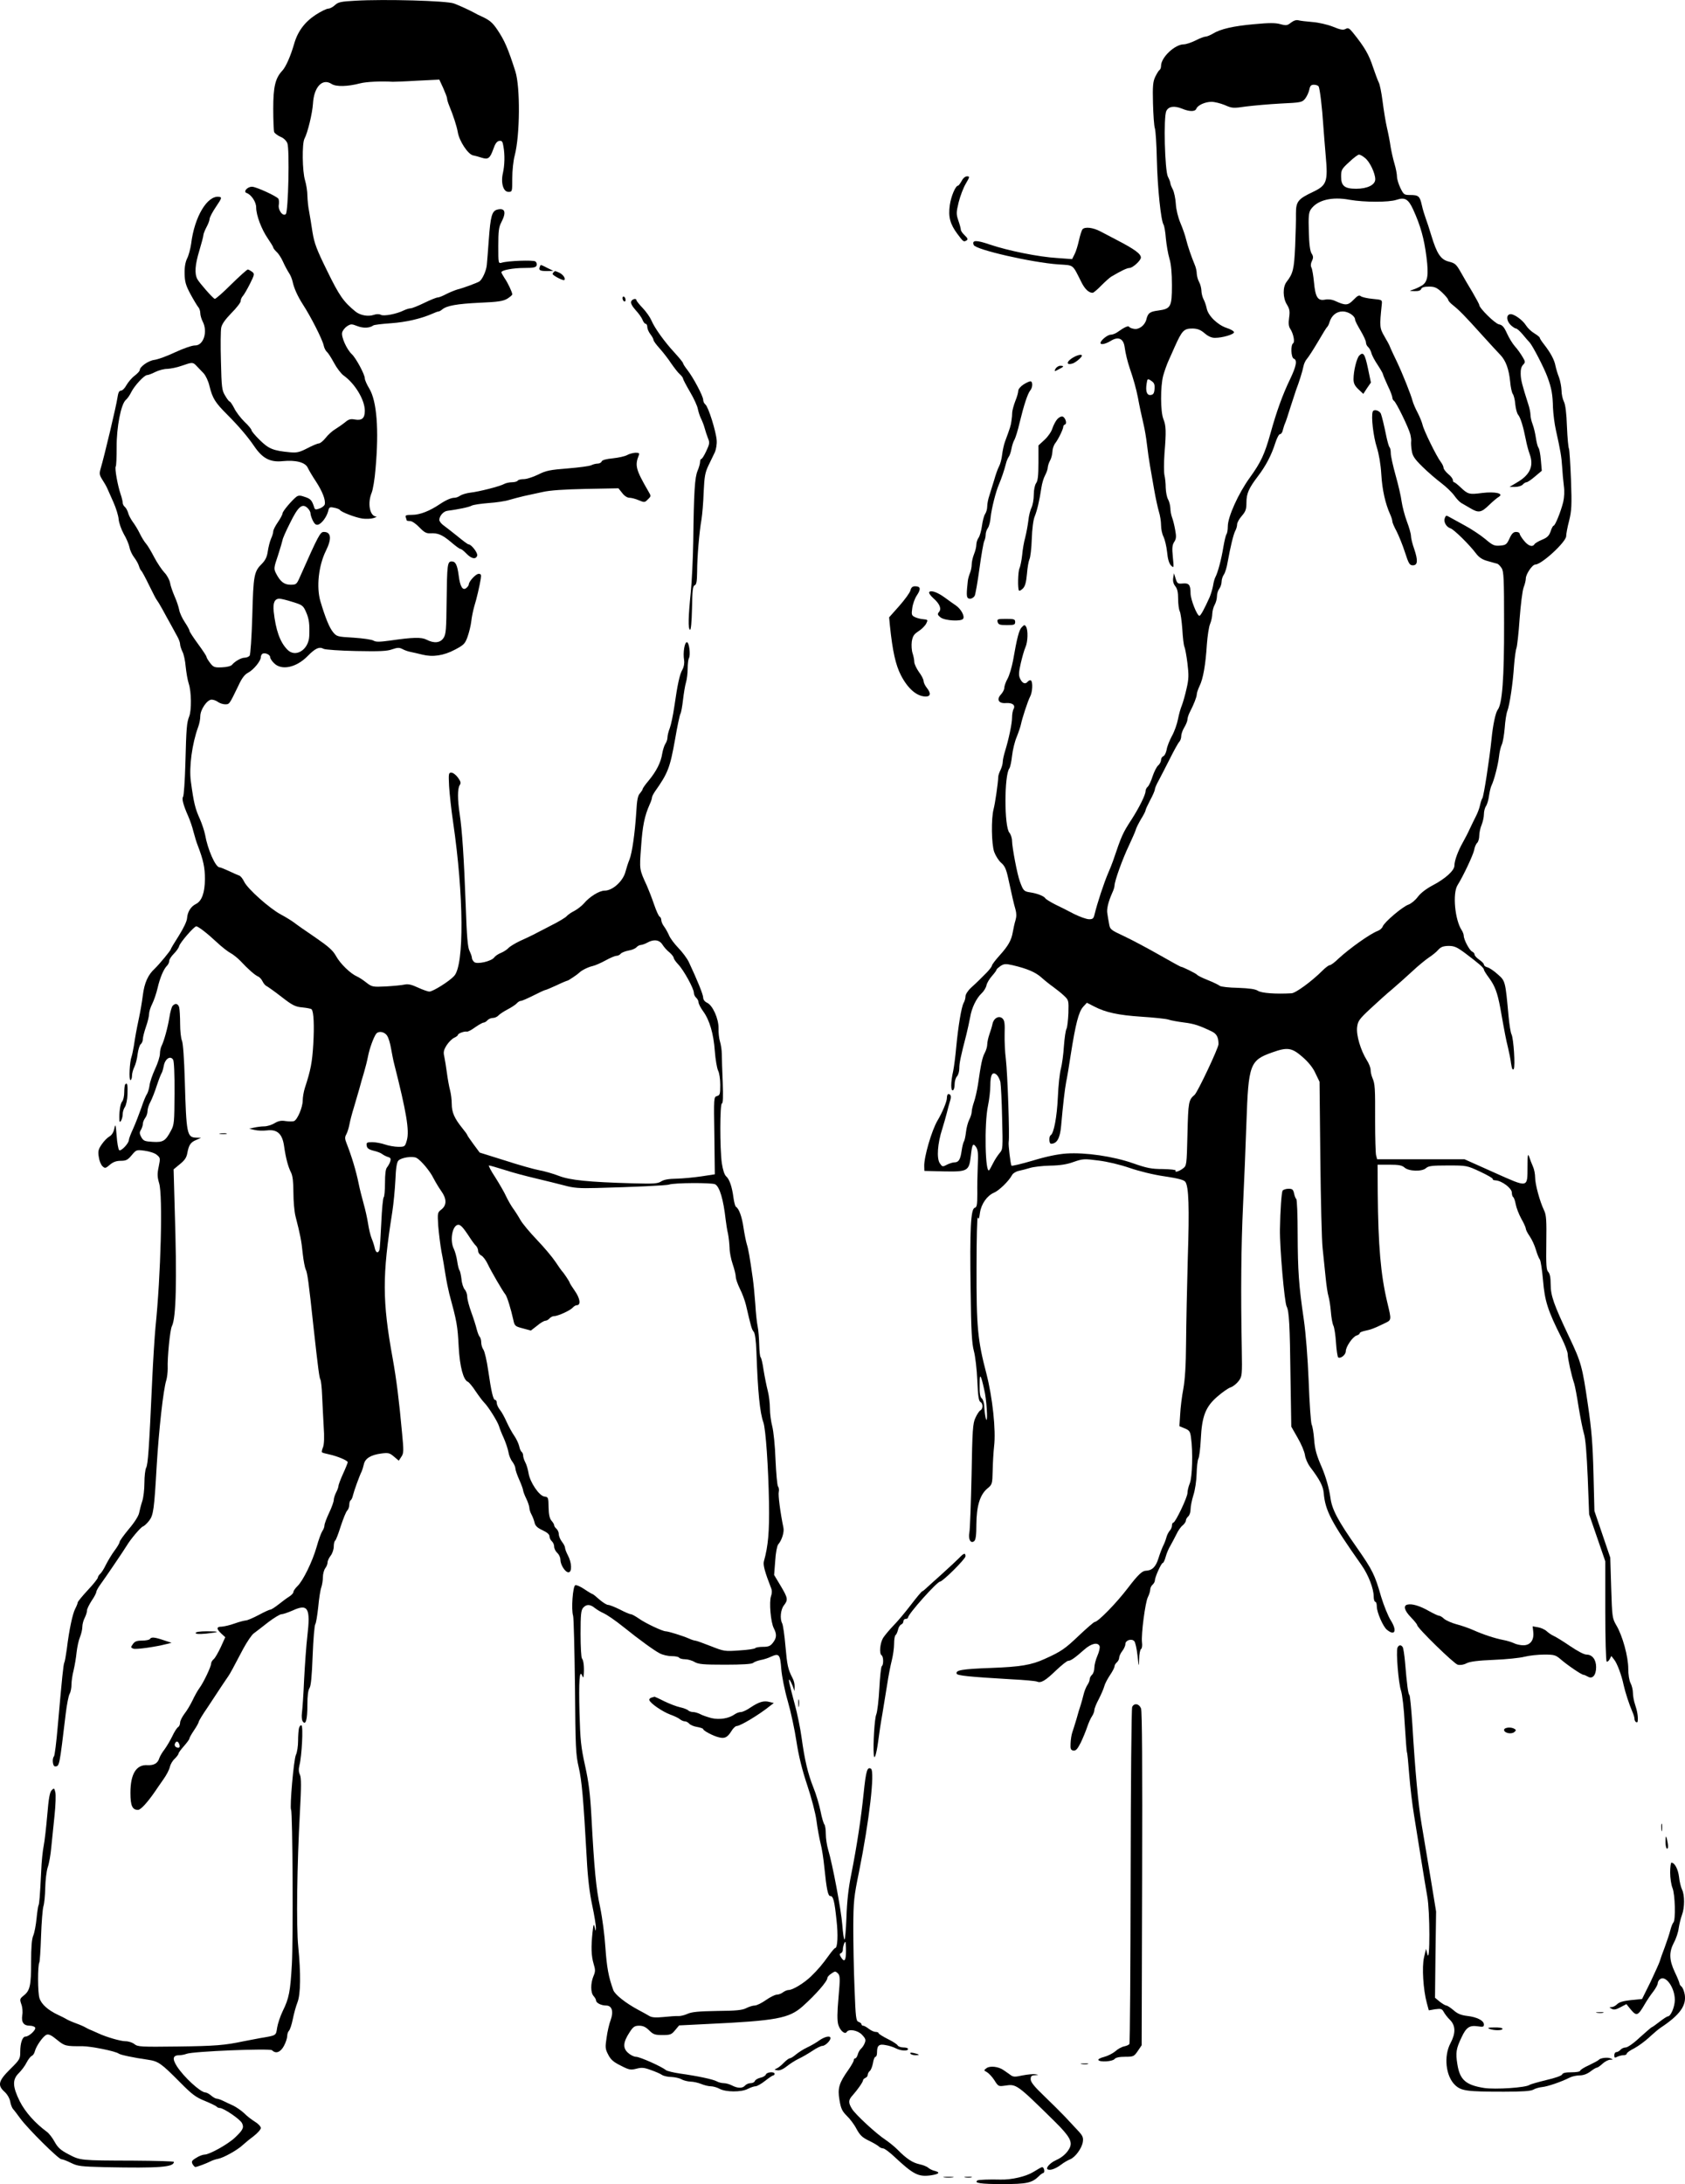 <?xml version="1.0" standalone="no"?>
<!DOCTYPE svg PUBLIC "-//W3C//DTD SVG 20010904//EN"
 "http://www.w3.org/TR/2001/REC-SVG-20010904/DTD/svg10.dtd">
<svg version="1.0" xmlns="http://www.w3.org/2000/svg"
 width="1085.604pt" height="1406.566pt" viewBox="0 0 1085.604 1406.566"
 preserveAspectRatio="xMidYMid meet">
<g transform="translate(-25.957,1428.566) scale(0.1,-0.1)"
fill="#000000" stroke="none">
<path d="M2548 14281 c-92 -5 -110 -9 -130 -28 -14 -13 -33 -23 -44 -23 -10 0
-47 -18 -81 -40 -71 -47 -116 -107 -139 -189 -22 -76 -53 -147 -76 -171 -45
-48 -58 -104 -58 -245 0 -73 3 -141 6 -150 4 -8 22 -22 40 -30 21 -8 38 -25
45 -42 15 -39 6 -440 -10 -456 -19 -18 -52 27 -45 61 2 15 1 32 -3 38 -13 17
-139 75 -168 77 -30 2 -61 -32 -37 -40 31 -11 62 -58 62 -93 0 -51 35 -142 75
-200 19 -28 35 -54 35 -58 0 -5 10 -17 21 -28 12 -10 31 -39 42 -64 11 -25 28
-56 37 -70 10 -14 21 -40 25 -59 9 -42 32 -93 66 -146 52 -80 126 -226 134
-264 3 -16 13 -35 21 -42 8 -6 28 -38 46 -71 17 -32 45 -69 62 -81 73 -52 136
-157 136 -227 0 -48 -19 -64 -64 -56 -27 5 -40 2 -62 -17 -16 -13 -45 -33 -64
-45 -19 -11 -48 -37 -63 -57 -15 -19 -35 -35 -43 -35 -8 0 -42 -14 -74 -31
-51 -26 -67 -30 -112 -26 -108 10 -137 22 -194 78 -30 29 -54 58 -54 64 0 6
-20 31 -46 55 -25 25 -55 64 -66 88 -12 23 -25 42 -29 42 -4 0 -17 17 -29 38
-21 34 -23 53 -27 221 -3 102 -2 200 2 217 4 22 26 53 65 93 33 33 60 68 60
77 0 10 6 25 14 33 8 9 29 45 46 79 30 61 31 64 13 78 -10 7 -22 14 -27 14 -5
0 -53 -43 -107 -96 -53 -53 -101 -95 -106 -93 -14 6 -99 103 -112 127 -19 36
-15 92 13 184 14 47 26 92 26 100 0 7 9 30 20 51 11 20 20 44 20 53 0 9 18 44
41 78 38 56 39 61 21 64 -76 12 -160 -128 -181 -303 -5 -33 -16 -75 -26 -94
-11 -23 -17 -55 -16 -97 1 -52 7 -75 37 -131 20 -37 43 -75 50 -84 8 -8 14
-26 14 -40 0 -13 7 -37 15 -53 35 -66 6 -156 -49 -155 -17 1 -74 -19 -126 -43
-52 -25 -113 -47 -136 -50 -39 -5 -94 -44 -94 -66 0 -6 -15 -22 -33 -36 -19
-14 -42 -42 -53 -61 -10 -19 -26 -35 -35 -35 -12 0 -18 -13 -23 -47 -6 -46
-85 -379 -108 -455 -9 -32 -8 -41 10 -70 12 -18 27 -44 33 -58 6 -14 24 -54
40 -90 16 -36 31 -84 33 -108 2 -23 17 -66 33 -95 17 -28 33 -67 37 -86 3 -19
17 -48 30 -65 13 -17 27 -42 31 -56 4 -14 11 -27 15 -30 4 -3 27 -45 51 -95
24 -49 46 -92 50 -95 3 -3 19 -29 35 -58 16 -30 41 -75 55 -100 14 -26 33 -60
42 -77 9 -16 17 -38 17 -48 0 -10 7 -31 15 -48 9 -16 18 -60 21 -97 4 -37 12
-86 20 -110 17 -51 18 -170 3 -209 -16 -40 -19 -72 -25 -303 -3 -113 -10 -210
-15 -216 -9 -11 1 -52 33 -124 11 -25 27 -70 34 -100 8 -30 20 -71 28 -90 36
-94 46 -142 46 -216 -1 -88 -20 -141 -58 -160 -33 -16 -54 -51 -57 -90 -1 -21
-22 -64 -53 -114 -29 -45 -52 -84 -52 -87 0 -8 -73 -96 -103 -125 -44 -40 -67
-92 -77 -171 -5 -40 -16 -106 -25 -147 -19 -91 -22 -109 -33 -180 -5 -30 -12
-62 -15 -70 -12 -31 -18 -150 -7 -150 5 0 10 12 10 28 0 15 7 40 15 56 8 16
18 53 21 82 4 30 13 59 20 65 8 6 14 21 14 33 0 12 9 47 20 79 11 31 20 68 20
82 0 14 9 44 20 65 11 22 27 68 35 103 15 65 39 123 62 145 7 7 13 21 13 30 0
9 14 30 29 45 16 16 32 38 35 50 5 22 96 127 110 127 13 0 70 -44 131 -101 33
-31 74 -63 90 -71 17 -9 44 -31 62 -49 51 -55 97 -95 116 -102 9 -4 22 -18 28
-31 7 -14 18 -27 25 -30 7 -3 51 -34 96 -69 72 -56 90 -65 136 -69 29 -3 55
-8 59 -12 14 -14 18 -106 11 -225 -7 -116 -16 -165 -54 -281 -8 -25 -14 -61
-14 -81 0 -44 -34 -124 -56 -133 -8 -3 -33 -3 -54 0 -29 5 -47 1 -72 -14 -18
-11 -48 -20 -66 -20 -18 0 -48 -4 -65 -8 l-32 -7 35 -8 c19 -5 55 -6 80 -3 66
8 99 -22 110 -102 11 -77 26 -133 45 -170 10 -20 15 -59 15 -128 0 -55 6 -125
14 -155 30 -116 38 -158 46 -238 5 -46 14 -91 19 -102 11 -20 19 -77 51 -376
30 -271 37 -322 44 -334 4 -6 9 -53 11 -104 2 -50 7 -139 10 -197 5 -69 3
-115 -4 -134 -7 -16 -10 -31 -7 -33 2 -3 24 -9 48 -14 51 -11 118 -39 118 -50
0 -4 -13 -37 -30 -74 -17 -37 -30 -73 -30 -80 0 -7 -7 -26 -15 -41 -8 -16 -15
-38 -15 -48 0 -10 -13 -48 -30 -83 -16 -34 -30 -71 -30 -81 0 -10 -6 -26 -14
-37 -7 -11 -24 -56 -36 -100 -28 -98 -89 -221 -124 -254 -14 -14 -26 -30 -26
-38 0 -7 -12 -20 -28 -30 -15 -9 -45 -32 -68 -50 -23 -18 -46 -33 -52 -33 -6
0 -41 -16 -76 -35 -36 -19 -73 -35 -83 -35 -10 -1 -43 -9 -73 -20 -30 -11 -67
-19 -82 -20 -35 0 -35 -14 -2 -45 l25 -23 -29 -64 c-16 -34 -36 -69 -45 -77
-9 -7 -17 -20 -17 -28 0 -20 -48 -121 -75 -158 -12 -16 -32 -52 -45 -80 -13
-27 -36 -66 -52 -86 -15 -20 -28 -46 -28 -57 0 -12 -6 -25 -13 -29 -7 -4 -24
-30 -37 -58 -13 -27 -36 -66 -50 -85 -15 -19 -30 -45 -34 -57 -10 -33 -34 -47
-76 -45 -72 5 -110 -56 -110 -178 0 -83 12 -110 49 -110 17 0 60 47 107 115
11 16 36 53 56 81 20 28 39 64 42 81 4 17 18 41 32 53 13 13 24 28 24 33 0 5
16 27 35 48 19 22 35 43 35 49 0 5 14 29 30 53 17 25 30 49 30 54 0 5 25 47
57 93 31 47 71 108 89 135 19 28 38 57 44 65 12 17 34 58 97 178 24 44 54 89
68 99 14 10 55 42 92 71 37 28 76 52 86 52 10 0 42 11 72 24 99 46 116 16 95
-163 -7 -58 -16 -185 -21 -281 -4 -96 -11 -193 -14 -215 -3 -22 -1 -47 5 -55
19 -28 30 10 30 105 0 60 5 97 14 110 9 14 15 76 20 210 4 105 12 195 17 201
5 6 13 56 19 111 5 55 14 112 20 127 5 15 10 44 10 65 0 20 7 46 15 57 8 10
15 27 15 37 0 11 9 30 20 44 11 14 20 41 20 59 0 18 4 35 9 38 5 3 21 45 36
93 16 48 34 94 42 101 7 7 13 24 13 37 0 13 4 26 9 29 5 3 12 18 15 33 7 29
42 126 56 153 4 9 10 29 14 46 8 37 44 60 112 69 45 6 54 4 82 -20 l31 -26 17
26 c15 22 15 38 4 152 -19 209 -36 344 -60 478 -68 374 -68 535 -3 945 8 52
17 144 20 205 3 77 9 115 19 126 18 20 91 31 117 18 29 -16 88 -86 110 -132
12 -23 34 -60 49 -81 36 -50 37 -91 2 -119 -26 -20 -26 -22 -21 -106 4 -47 13
-122 21 -166 9 -44 20 -111 26 -150 6 -38 17 -92 24 -120 49 -181 54 -205 61
-345 7 -126 30 -212 59 -223 7 -3 30 -30 50 -61 21 -31 46 -64 56 -74 24 -23
86 -121 95 -152 4 -14 17 -47 30 -75 12 -27 26 -68 30 -89 3 -22 15 -51 26
-64 10 -14 19 -33 19 -42 0 -10 11 -43 25 -74 14 -31 25 -62 25 -69 1 -7 9
-30 20 -52 11 -22 19 -48 20 -58 0 -11 6 -31 14 -45 8 -15 17 -39 20 -53 4
-19 18 -33 51 -48 30 -14 45 -27 45 -40 0 -10 7 -24 15 -31 8 -7 15 -22 15
-35 0 -12 9 -30 20 -40 11 -10 20 -29 20 -43 0 -33 31 -82 52 -82 24 0 22 62
-4 110 -10 19 -18 41 -18 48 0 8 -9 25 -20 39 -11 14 -20 36 -20 48 0 12 -7
28 -15 35 -8 7 -15 17 -15 23 0 6 -8 19 -17 29 -12 14 -18 39 -19 86 -1 64 -2
67 -27 70 -33 4 -92 90 -102 150 -4 24 -13 56 -21 70 -8 15 -14 35 -14 44 0 9
-4 19 -9 23 -5 3 -13 19 -16 36 -4 17 -18 48 -32 68 -14 20 -36 60 -49 89 -13
29 -32 65 -44 79 -11 14 -20 34 -20 44 0 11 -4 19 -10 19 -13 0 -25 52 -45
190 -9 63 -23 123 -31 134 -8 11 -14 32 -14 46 0 14 -4 30 -9 36 -6 5 -14 27
-20 49 -5 22 -21 72 -35 110 -14 39 -26 83 -26 99 0 16 -7 37 -16 47 -9 10
-19 40 -21 66 -3 26 -9 53 -13 58 -5 6 -11 33 -15 60 -4 28 -14 62 -21 77 -26
50 -13 142 22 155 18 6 34 -10 81 -82 14 -22 32 -46 40 -53 7 -7 13 -22 13
-32 0 -11 9 -24 21 -30 11 -6 29 -30 40 -53 21 -45 97 -176 115 -198 11 -14
35 -92 51 -164 8 -38 11 -41 61 -54 l52 -14 40 31 c21 18 45 32 53 32 8 0 20
7 27 15 7 8 20 15 30 15 25 0 105 37 120 55 7 8 18 15 25 15 28 0 23 42 -11
91 -19 27 -34 51 -34 54 0 6 -40 66 -50 75 -3 3 -22 30 -42 60 -20 30 -73 93
-118 140 -45 47 -94 105 -108 130 -14 25 -36 59 -48 75 -12 17 -31 50 -43 75
-11 25 -43 80 -70 123 -28 42 -46 77 -41 77 6 0 51 -13 102 -29 51 -17 143
-41 203 -55 61 -14 142 -35 182 -45 58 -16 97 -19 205 -16 233 6 453 16 468
22 33 12 275 13 297 2 29 -16 53 -96 68 -229 3 -25 9 -65 15 -90 5 -25 9 -66
10 -91 0 -25 9 -72 20 -104 11 -32 20 -69 20 -82 0 -13 12 -47 26 -76 15 -29
33 -77 40 -107 32 -138 37 -156 49 -170 9 -10 15 -54 18 -130 9 -259 22 -391
45 -455 15 -43 32 -287 36 -517 3 -187 -5 -278 -33 -378 -6 -23 7 -70 46 -170
7 -16 7 -35 0 -54 -13 -37 -2 -168 18 -206 20 -39 19 -62 -6 -94 -16 -21 -29
-26 -64 -26 -24 0 -46 -4 -49 -8 -3 -5 -49 -12 -102 -15 -95 -7 -100 -6 -186
28 -48 19 -93 35 -99 35 -6 0 -25 6 -42 14 -39 17 -132 46 -148 46 -21 0 -133
53 -173 82 -22 15 -45 28 -52 28 -6 0 -38 13 -70 30 -32 16 -67 30 -76 30 -10
0 -35 16 -57 35 -21 19 -41 35 -44 35 -3 0 -27 14 -52 31 -25 17 -52 29 -59
26 -16 -6 -27 -157 -14 -197 4 -14 9 -218 12 -455 3 -394 5 -438 24 -520 20
-87 30 -195 52 -590 6 -120 18 -220 35 -299 14 -65 24 -130 24 -145 -1 -25 -2
-25 -8 4 -6 25 -8 20 -14 -34 -10 -95 -8 -151 7 -202 12 -39 12 -50 -1 -80
-19 -46 -19 -106 1 -128 9 -10 16 -23 16 -29 0 -15 33 -32 65 -32 37 0 49 -38
29 -93 -9 -23 -21 -74 -26 -112 -10 -64 -9 -75 10 -111 16 -32 34 -48 81 -71
54 -28 64 -29 100 -20 34 9 50 8 93 -8 29 -10 62 -24 73 -32 11 -7 38 -13 60
-13 22 -1 51 -7 65 -15 14 -8 40 -14 58 -15 18 0 49 -7 69 -15 19 -8 47 -15
62 -15 14 0 40 -7 56 -16 40 -22 140 -23 182 -1 18 9 40 17 50 17 10 0 38 16
62 35 24 19 48 35 52 35 5 0 9 5 9 10 0 16 -50 12 -56 -4 -3 -8 -19 -18 -36
-21 -16 -4 -32 -13 -35 -21 -3 -8 -15 -14 -28 -14 -12 0 -28 -7 -35 -15 -16
-19 -47 -19 -84 0 -15 8 -39 15 -53 15 -13 0 -34 5 -46 12 -24 13 -122 34
-237 50 -41 6 -82 16 -90 22 -29 24 -169 86 -193 86 -13 0 -37 12 -52 26 -34
31 -31 68 11 132 23 36 33 42 62 42 24 0 42 -8 64 -30 26 -26 37 -30 86 -30
50 0 58 3 81 31 l26 31 180 9 c447 21 528 36 616 114 84 75 159 161 159 182 0
7 12 20 26 29 23 16 26 16 42 1 14 -15 15 -30 4 -154 -9 -99 -9 -149 -2 -175
11 -39 43 -67 55 -48 13 21 71 11 98 -18 23 -24 26 -33 18 -53 -5 -14 -16 -30
-24 -37 -8 -7 -18 -24 -21 -37 -4 -14 -11 -25 -16 -25 -6 0 -10 -6 -10 -13 0
-6 -15 -33 -33 -59 -62 -87 -72 -121 -59 -196 9 -55 17 -72 47 -102 20 -19 49
-57 63 -85 22 -40 37 -55 79 -75 29 -14 58 -31 65 -38 7 -7 19 -12 27 -12 9 0
41 -24 72 -53 123 -115 155 -131 233 -121 55 8 67 19 28 29 -15 3 -34 13 -42
20 -8 8 -34 18 -57 23 -45 10 -83 35 -141 94 -20 20 -55 48 -77 63 -59 38
-195 164 -216 199 -25 40 -24 58 4 88 32 36 67 86 67 97 0 5 7 11 15 15 8 3
15 12 15 19 0 8 6 20 14 26 7 6 16 29 20 51 3 22 11 40 16 40 6 0 10 12 10 28
0 45 13 56 56 47 21 -3 51 -13 66 -21 31 -16 78 -19 78 -4 0 6 -13 10 -30 10
-16 0 -33 6 -37 13 -4 8 -34 27 -65 42 -32 16 -58 33 -58 37 0 4 -8 8 -19 8
-10 0 -30 9 -44 20 -14 11 -30 20 -36 20 -6 0 -11 4 -11 9 0 5 -8 12 -19 16
-16 5 -19 24 -26 218 -5 116 -8 293 -8 393 1 166 4 194 37 355 66 327 103 647
77 664 -24 14 -32 -12 -47 -156 -17 -165 -43 -337 -80 -524 -18 -87 -28 -178
-31 -277 -3 -81 -9 -146 -13 -143 -4 2 -10 46 -14 97 -7 93 -63 390 -91 482
-8 27 -15 72 -15 101 0 28 -4 55 -9 61 -5 5 -17 44 -25 86 -9 43 -29 111 -46
152 -36 91 -56 176 -76 321 -8 60 -28 157 -44 215 -37 138 -43 167 -33 157 4
-5 13 -23 20 -40 l11 -32 1 28 c1 16 -5 41 -13 55 -30 58 -35 82 -46 206 -6
72 -16 138 -21 147 -16 30 -10 89 11 116 28 36 26 47 -21 126 l-42 70 7 90 c3
52 12 97 19 106 24 28 40 80 34 108 -20 96 -35 211 -30 231 3 12 1 28 -5 35
-5 6 -12 84 -16 172 -3 90 -13 184 -21 215 -8 30 -15 81 -15 114 0 33 -6 85
-14 115 -8 31 -20 91 -27 134 -6 43 -15 80 -19 82 -4 3 -8 39 -9 80 -1 42 -5
95 -10 118 -5 23 -12 87 -15 142 -4 55 -11 129 -16 165 -20 142 -29 192 -39
223 -5 17 -15 65 -21 105 -10 71 -29 124 -49 136 -5 3 -12 30 -16 59 -9 70
-26 119 -47 137 -11 10 -21 40 -28 85 -13 96 -13 385 1 385 7 0 8 43 5 133 -3
72 -6 155 -6 182 0 28 -6 65 -12 84 -6 19 -10 57 -9 84 1 62 -38 149 -74 165
-15 7 -25 20 -25 33 0 20 -39 115 -92 228 -11 24 -42 65 -68 92 -26 27 -53 63
-60 81 -8 18 -22 44 -32 57 -10 13 -18 32 -18 42 0 9 -5 19 -10 21 -6 2 -22
37 -36 78 -14 41 -35 95 -46 120 -50 109 -49 102 -38 253 9 133 22 198 56 274
8 17 14 36 14 42 0 7 9 24 19 39 84 119 97 152 130 337 14 83 30 156 34 163 5
7 12 47 17 90 5 42 13 93 19 112 6 19 11 60 11 90 0 30 4 60 8 67 12 19 2 103
-13 103 -15 0 -26 -68 -18 -115 3 -21 -1 -44 -11 -62 -18 -32 -31 -93 -52
-238 -8 -55 -21 -117 -29 -138 -8 -20 -15 -48 -15 -60 0 -12 -6 -31 -14 -42
-7 -11 -16 -40 -20 -63 -8 -55 -38 -114 -87 -173 -22 -26 -39 -50 -39 -55 0
-4 -8 -16 -17 -27 -14 -14 -20 -44 -24 -121 -9 -138 -27 -264 -44 -306 -8 -19
-19 -53 -25 -76 -15 -62 -83 -124 -135 -124 -34 0 -97 -39 -133 -82 -14 -16
-41 -37 -61 -48 -21 -10 -43 -26 -50 -34 -7 -9 -52 -36 -100 -60 -47 -24 -99
-51 -116 -60 -16 -8 -55 -27 -87 -41 -31 -15 -64 -35 -73 -45 -9 -10 -31 -24
-48 -31 -18 -7 -38 -21 -44 -30 -18 -24 -109 -45 -128 -29 -8 7 -15 19 -15 27
0 8 -7 27 -15 44 -12 22 -18 91 -25 297 -11 299 -23 483 -39 587 -14 92 -14
161 0 184 10 14 7 24 -11 49 -13 18 -32 32 -43 32 -17 0 -18 -7 -14 -87 3 -49
14 -153 26 -233 69 -472 72 -917 7 -989 -30 -34 -137 -101 -160 -101 -10 0
-44 12 -74 26 -41 19 -63 24 -86 19 -17 -4 -71 -9 -120 -12 -85 -4 -90 -3
-125 24 -20 16 -47 34 -61 40 -43 19 -108 82 -135 131 -21 38 -49 62 -136 122
-61 41 -122 84 -137 96 -15 11 -52 34 -82 50 -71 37 -215 165 -237 211 -9 19
-23 37 -32 40 -9 3 -39 16 -66 29 -28 13 -55 24 -61 24 -26 0 -77 117 -93 210
-5 25 -20 70 -33 100 -31 68 -40 104 -59 245 -12 91 8 241 47 348 8 20 14 52
14 70 0 43 44 107 73 107 12 0 31 -7 41 -15 11 -8 32 -15 46 -15 28 0 26 -3
87 123 21 46 40 70 62 81 34 18 81 75 81 99 0 9 5 19 10 22 16 10 50 -5 50
-21 0 -8 11 -26 25 -39 48 -49 143 -29 216 45 50 51 76 63 104 47 10 -5 104
-12 209 -14 150 -3 200 -1 232 11 35 12 46 12 66 2 14 -8 38 -16 54 -19 16 -3
49 -11 74 -17 67 -17 138 -7 211 32 57 30 65 38 81 83 10 28 21 73 24 100 3
28 12 70 19 95 16 51 34 130 42 178 4 27 2 32 -14 32 -18 0 -63 -49 -63 -68 0
-5 -7 -16 -16 -23 -23 -19 -40 8 -49 79 -9 69 -20 92 -45 92 -28 0 -30 -19
-33 -255 -2 -183 -4 -215 -20 -238 -21 -32 -61 -36 -109 -11 -33 17 -87 16
-238 -6 -67 -9 -89 -9 -104 0 -11 7 -69 15 -128 19 -105 6 -109 7 -133 36 -24
30 -49 91 -81 198 -27 92 -12 231 36 327 38 77 33 120 -14 120 -23 0 -34 -19
-155 -292 -20 -45 -23 -48 -59 -48 -42 0 -67 20 -95 75 -14 28 -13 36 14 115
15 47 28 91 29 98 0 7 21 56 48 109 52 106 78 129 112 98 11 -10 20 -26 20
-35 0 -9 7 -31 15 -47 11 -22 21 -30 34 -26 23 6 55 49 65 87 6 26 10 28 38
22 18 -3 35 -10 38 -15 8 -13 98 -48 145 -55 22 -3 54 -2 70 3 17 5 25 10 18
10 -41 3 -57 85 -29 153 8 19 20 88 25 154 23 255 8 437 -40 517 -16 26 -29
56 -29 66 0 25 -57 131 -84 156 -33 31 -69 112 -62 139 3 13 17 31 32 41 24
15 29 15 65 1 38 -15 80 -14 104 4 6 4 57 10 114 14 96 7 190 28 268 62 17 8
34 14 39 14 4 0 15 6 23 13 29 24 94 36 241 43 118 5 151 10 178 26 17 11 32
23 32 28 0 13 -28 74 -50 105 -11 17 -20 33 -20 37 0 14 76 28 148 28 57 0 74
3 79 16 3 9 0 20 -8 26 -15 10 -178 4 -216 -8 -23 -6 -23 -6 -23 108 0 94 3
121 20 153 33 64 24 93 -26 81 -35 -9 -44 -42 -55 -191 -5 -71 -11 -146 -13
-165 -3 -38 -29 -94 -48 -107 -17 -10 -105 -43 -143 -52 -16 -5 -48 -18 -70
-29 -22 -12 -47 -22 -55 -22 -9 0 -48 -16 -87 -35 -39 -19 -79 -35 -88 -35 -9
0 -28 -6 -43 -13 -48 -24 -130 -39 -148 -29 -11 6 -28 6 -46 0 -36 -13 -89 -3
-119 22 -76 62 -104 102 -181 260 -69 140 -83 178 -95 250 -7 47 -17 108 -22
135 -6 28 -10 73 -11 100 0 28 -7 72 -15 99 -18 58 -20 237 -4 268 21 39 51
164 55 226 6 108 61 166 120 127 29 -19 104 -17 184 4 37 10 137 15 210 10 8
0 79 2 157 7 l143 7 25 -54 c13 -30 25 -60 25 -67 0 -8 6 -28 13 -45 27 -65
49 -133 56 -172 9 -57 66 -144 99 -150 15 -3 40 -10 55 -15 41 -13 53 -5 74
53 13 38 24 53 39 55 18 3 22 -4 27 -35 10 -55 8 -121 -3 -171 -15 -63 2 -122
35 -122 25 0 25 1 25 88 0 48 7 115 16 147 34 131 36 440 4 541 -47 147 -70
200 -116 268 -31 46 -49 62 -104 87 -14 6 -32 15 -40 20 -29 16 -95 47 -135
62 -46 18 -448 29 -637 18z m-1022 -2352 c10 -11 31 -32 45 -47 14 -15 31 -51
38 -82 20 -80 36 -106 115 -185 72 -72 132 -142 174 -204 53 -78 103 -104 185
-95 83 8 145 -8 160 -44 7 -15 30 -54 52 -87 41 -63 63 -118 57 -147 -2 -9
-17 -21 -33 -27 -25 -9 -31 -8 -35 7 -15 46 -23 55 -59 67 -30 11 -42 11 -55
2 -28 -21 -90 -94 -90 -107 0 -7 -13 -32 -30 -57 -17 -24 -30 -51 -30 -59 0
-9 -6 -30 -14 -47 -8 -18 -17 -54 -21 -81 -5 -36 -15 -57 -37 -80 -52 -51 -56
-73 -63 -336 -4 -140 -12 -250 -17 -257 -6 -7 -20 -13 -32 -13 -22 0 -63 -23
-82 -46 -6 -8 -34 -15 -64 -16 -47 -2 -55 0 -76 27 -13 17 -24 35 -24 40 0 6
-25 43 -55 84 -30 41 -55 79 -55 85 0 6 -14 31 -30 55 -16 24 -33 60 -36 79
-4 20 -17 60 -30 88 -12 28 -26 67 -29 87 -4 19 -20 49 -36 65 -16 17 -46 61
-66 99 -19 37 -43 77 -53 88 -10 11 -28 40 -40 65 -12 25 -33 59 -46 76 -12
17 -26 43 -29 57 -4 14 -13 31 -21 38 -8 6 -14 19 -14 27 0 9 -6 34 -14 57
-19 56 -38 164 -31 176 4 5 6 61 6 124 -1 129 28 278 59 305 10 8 26 31 35 50
21 42 84 110 102 110 8 0 31 9 53 20 22 11 56 20 77 20 21 1 63 9 93 20 69 24
72 24 96 -1z m619 -1520 c62 -19 68 -23 86 -64 20 -45 24 -78 21 -156 -4 -89
-90 -142 -142 -86 -47 48 -74 126 -87 244 -6 57 6 83 37 83 10 0 48 -9 85 -21z
m2382 -2206 c10 -16 30 -39 46 -51 15 -13 27 -29 27 -35 0 -6 13 -25 29 -42
35 -36 101 -156 101 -183 0 -11 7 -25 15 -32 8 -7 15 -20 15 -29 0 -9 13 -35
29 -57 42 -57 68 -145 76 -258 4 -54 14 -110 21 -125 8 -14 14 -56 14 -92 0
-59 -2 -67 -21 -72 -21 -6 -21 -9 -17 -255 l3 -249 -85 -13 c-47 -7 -119 -14
-160 -15 -52 -1 -83 -6 -101 -18 -22 -14 -47 -16 -185 -12 -282 8 -402 20
-474 48 -36 14 -92 30 -125 36 -33 6 -133 34 -222 63 l-163 51 -40 54 c-22 30
-40 56 -40 59 0 3 -15 24 -34 47 -49 61 -66 100 -66 154 0 26 -5 66 -11 88 -6
22 -15 72 -20 110 -5 39 -13 86 -17 106 -7 29 -4 42 15 73 13 20 35 42 48 48
14 6 25 15 25 19 0 9 40 24 57 21 7 -2 31 11 54 28 23 16 48 30 54 30 7 0 18
7 25 15 7 8 23 15 35 15 12 0 28 7 36 16 7 8 34 26 59 39 25 13 52 31 59 39 8
9 19 16 27 16 7 0 43 16 81 35 37 19 72 35 76 35 4 0 37 14 72 30 35 17 67 30
70 30 6 0 65 40 75 50 15 16 59 38 87 44 18 4 56 21 85 37 29 16 60 29 69 29
9 0 22 6 28 14 6 7 29 16 50 20 21 3 44 13 51 21 7 8 20 15 29 15 9 1 27 7 41
15 41 23 77 19 97 -12z m-1773 -588 c9 -13 20 -51 25 -82 6 -32 14 -76 20 -98
79 -311 99 -430 82 -492 -12 -42 -13 -43 -55 -43 -24 0 -63 7 -86 15 -23 8
-60 15 -82 15 -35 0 -39 -3 -36 -22 2 -17 13 -25 44 -33 23 -5 48 -15 55 -21
8 -6 24 -15 37 -19 18 -5 21 -11 16 -28 -3 -12 -13 -29 -20 -38 -10 -11 -14
-43 -14 -102 0 -47 -4 -88 -8 -91 -5 -3 -12 -77 -16 -166 -4 -88 -9 -167 -12
-175 -9 -23 -23 -18 -30 13 -3 15 -12 43 -20 62 -8 19 -18 62 -23 95 -5 33
-18 92 -29 130 -11 39 -25 95 -31 125 -17 84 -45 177 -78 261 -12 30 -13 41
-2 60 7 13 16 42 20 64 4 22 17 72 29 110 11 39 27 93 35 120 7 28 21 75 30
105 9 30 21 78 26 105 10 50 35 119 52 143 16 20 54 14 71 -13z m1338 -3685
c14 -11 36 -24 49 -30 30 -13 80 -48 139 -95 93 -75 196 -150 230 -167 19 -10
53 -18 77 -18 23 0 45 -4 48 -10 3 -5 21 -10 38 -10 18 0 46 -8 62 -18 25 -14
56 -17 196 -17 109 0 171 4 180 11 8 7 30 15 49 19 19 3 50 13 68 22 51 23 58
14 65 -79 4 -48 21 -135 42 -208 20 -69 45 -186 56 -260 14 -92 36 -181 69
-280 27 -80 54 -183 60 -230 6 -47 18 -112 26 -145 9 -33 19 -100 24 -150 15
-148 24 -190 39 -190 19 0 27 -31 40 -155 11 -96 7 -180 -9 -180 -3 0 -21 -20
-38 -44 -46 -64 -72 -94 -117 -138 -44 -43 -118 -88 -144 -88 -10 0 -26 -7
-37 -15 -10 -8 -28 -15 -40 -15 -11 0 -43 -16 -70 -35 -27 -19 -59 -35 -72
-35 -13 0 -37 -8 -55 -17 -25 -13 -65 -17 -187 -18 -118 -2 -164 -6 -192 -19
-20 -9 -47 -15 -60 -14 -13 1 -54 -2 -93 -6 -50 -5 -76 -3 -91 6 -12 7 -45 26
-74 41 -80 43 -148 97 -159 126 -31 85 -42 147 -51 274 -5 80 -20 193 -34 260
-26 119 -38 245 -56 582 -8 148 -17 221 -41 330 -27 122 -31 166 -36 342 -5
201 0 280 17 238 7 -17 9 -16 11 10 3 47 -2 89 -12 100 -5 5 -9 76 -9 159 0
125 3 152 17 168 21 23 44 23 75 -2z m-2678 -876 c8 -21 1 -28 -18 -21 -9 4
-13 13 -10 22 8 20 20 19 28 -1z m4296 -1335 c0 -62 -11 -74 -34 -35 -8 14 -8
20 2 23 6 3 12 13 12 23 0 20 10 50 16 50 2 0 4 -27 4 -61z"/>
<path d="M4457 3353 c-10 -3 -16 -10 -14 -16 6 -21 84 -74 134 -93 26 -9 55
-23 64 -31 8 -7 23 -13 31 -13 9 0 21 -7 28 -15 7 -8 30 -18 51 -21 22 -4 39
-10 39 -14 0 -10 66 -45 102 -53 36 -9 54 -1 79 39 11 19 27 34 35 34 23 0
145 73 214 129 l25 19 -28 7 c-37 10 -68 0 -121 -35 -24 -17 -52 -30 -63 -30
-10 0 -28 -6 -39 -14 -39 -28 -99 -37 -151 -25 -26 7 -59 18 -73 26 -14 7 -34
13 -45 13 -12 0 -26 5 -32 11 -6 6 -30 15 -53 20 -23 5 -69 23 -102 39 -33 17
-61 29 -62 29 0 -1 -9 -3 -19 -6z"/>
<path d="M8577 14140 c-23 -19 -31 -20 -68 -10 -31 9 -74 9 -168 0 -136 -12
-218 -31 -267 -61 -17 -10 -38 -19 -47 -19 -8 0 -38 -11 -65 -25 -28 -14 -62
-25 -76 -25 -57 0 -146 -84 -146 -138 0 -11 -4 -24 -10 -27 -5 -3 -17 -23 -27
-43 -15 -31 -18 -59 -15 -172 2 -74 7 -146 12 -160 5 -14 11 -106 13 -205 4
-177 26 -390 43 -416 5 -8 12 -48 15 -89 4 -41 14 -100 23 -130 11 -36 16 -93
16 -172 0 -138 -7 -151 -87 -162 -55 -7 -68 -16 -78 -59 -10 -37 -48 -66 -80
-59 -14 2 -28 8 -31 13 -5 9 -31 -3 -73 -33 -13 -10 -34 -18 -46 -18 -20 0
-65 -37 -65 -53 0 -14 33 -7 67 14 47 29 80 15 88 -38 6 -45 19 -96 33 -138
25 -72 42 -134 53 -190 12 -65 21 -105 37 -175 6 -25 16 -81 21 -125 5 -44 14
-107 20 -140 6 -33 18 -103 27 -155 9 -52 23 -115 30 -139 8 -25 14 -64 14
-88 0 -24 7 -58 16 -74 8 -17 19 -61 23 -99 4 -45 13 -73 25 -86 19 -18 19
-17 12 54 -6 59 -4 78 9 98 13 20 14 34 6 77 -5 29 -14 65 -20 80 -6 16 -11
43 -11 60 -1 18 -7 43 -15 57 -8 14 -14 48 -15 75 0 28 -4 64 -8 80 -4 17 -4
80 0 140 12 144 10 180 -7 222 -19 46 -20 210 -1 280 8 29 24 74 36 100 12 27
29 64 37 83 49 109 60 120 117 120 31 -1 50 -8 76 -30 23 -20 45 -30 67 -30
48 0 123 22 123 36 0 7 -22 20 -48 28 -59 20 -119 79 -128 126 -4 19 -13 46
-21 60 -7 14 -13 39 -13 55 -1 17 -7 41 -15 55 -8 14 -14 38 -15 53 0 16 -6
43 -14 60 -20 48 -44 117 -55 162 -5 22 -21 69 -36 104 -16 38 -28 88 -30 125
-2 33 -11 75 -19 91 -9 17 -16 35 -16 41 0 6 -7 25 -16 42 -20 41 -29 386 -10
423 14 30 52 35 101 15 48 -20 84 -20 92 -1 8 23 57 45 98 45 20 0 59 -10 86
-21 47 -21 55 -21 137 -9 48 6 148 15 224 19 129 6 137 8 156 31 11 14 23 40
27 58 5 25 11 32 30 32 13 0 27 -5 30 -11 8 -12 23 -138 30 -249 3 -41 10
-131 16 -200 15 -165 6 -188 -82 -230 -97 -46 -110 -62 -110 -140 1 -36 -2
-130 -5 -210 -7 -147 -13 -175 -55 -229 -26 -33 -25 -104 2 -147 17 -28 20
-43 14 -84 -5 -37 -3 -57 8 -73 20 -31 30 -84 18 -92 -17 -10 -14 -92 4 -99
24 -9 17 -47 -25 -135 -46 -95 -86 -205 -125 -346 -38 -135 -61 -185 -133
-285 -74 -102 -142 -253 -142 -314 0 -23 -4 -46 -9 -51 -4 -6 -13 -43 -20 -84
-12 -75 -35 -162 -51 -192 -5 -9 -12 -34 -15 -55 -4 -22 -14 -55 -22 -74 -34
-76 -58 -120 -66 -120 -15 0 -57 105 -57 145 0 55 -11 67 -51 63 -31 -3 -35 0
-45 31 l-11 35 -5 -31 c-3 -20 2 -38 14 -53 13 -16 18 -39 18 -82 0 -33 5 -68
10 -78 6 -11 13 -64 17 -117 3 -54 9 -105 14 -114 4 -9 13 -56 19 -105 9 -75
9 -101 -6 -164 -9 -41 -23 -89 -30 -107 -8 -18 -19 -58 -25 -89 -6 -31 -23
-80 -39 -108 -15 -28 -31 -67 -34 -88 -4 -20 -13 -39 -21 -42 -8 -3 -15 -14
-15 -24 0 -10 -8 -27 -19 -36 -10 -9 -26 -41 -36 -71 -9 -29 -23 -59 -31 -66
-8 -6 -14 -20 -14 -29 0 -23 -42 -107 -89 -180 -59 -91 -64 -102 -121 -270 -7
-19 -20 -53 -30 -75 -28 -65 -71 -195 -89 -270 -6 -25 -12 -30 -37 -29 -17 1
-59 16 -95 34 -35 19 -90 46 -121 61 -31 16 -59 33 -63 39 -9 15 -52 32 -99
39 -40 6 -44 11 -66 71 -17 46 -49 216 -50 259 0 19 -8 43 -17 54 -34 37 -34
372 0 415 5 7 13 43 17 80 4 37 17 92 30 122 12 30 24 66 27 80 8 40 44 150
59 179 16 29 19 97 5 105 -5 3 -14 -1 -21 -9 -15 -18 -35 -10 -49 22 -9 20 -8
40 5 97 9 39 22 85 30 103 16 35 18 111 4 133 -8 13 -12 13 -27 -3 -18 -17
-31 -68 -57 -217 -8 -41 -23 -93 -35 -115 -12 -21 -21 -48 -21 -59 0 -11 -10
-30 -22 -43 -30 -32 -14 -59 32 -55 42 3 63 -13 50 -38 -6 -10 -10 -35 -10
-55 0 -39 -22 -142 -45 -216 -8 -26 -15 -57 -15 -70 0 -13 -7 -36 -14 -51 -8
-16 -15 -36 -15 -45 -1 -39 -20 -170 -30 -208 -16 -60 -14 -225 4 -276 9 -24
28 -55 44 -69 23 -19 33 -41 45 -95 27 -124 37 -169 48 -206 7 -25 7 -47 0
-70 -6 -19 -13 -52 -17 -74 -9 -55 -30 -91 -86 -153 -27 -30 -49 -59 -49 -65
0 -6 -15 -25 -32 -43 -18 -18 -40 -40 -49 -49 -10 -10 -33 -32 -53 -50 -20
-18 -36 -43 -36 -55 0 -12 -5 -31 -12 -43 -15 -28 -35 -151 -48 -287 -5 -58
-14 -125 -19 -150 -17 -74 -17 -135 -1 -125 6 3 10 21 10 40 0 18 7 40 15 49
8 8 15 31 15 51 0 35 9 77 46 220 8 33 19 83 24 110 10 61 40 122 74 154 14
13 28 36 31 51 3 15 19 42 36 61 16 18 29 36 29 40 0 4 12 14 26 24 22 14 33
15 77 5 94 -22 148 -45 187 -80 21 -19 55 -46 75 -60 19 -14 50 -38 68 -55 32
-30 32 -31 30 -113 -2 -45 -7 -91 -12 -101 -6 -10 -13 -60 -17 -112 -3 -52
-12 -116 -19 -144 -8 -27 -17 -111 -20 -185 -6 -129 -26 -233 -46 -245 -13 -8
-11 -55 2 -55 38 0 58 35 65 115 12 137 24 238 32 280 6 28 20 111 31 185 30
190 50 270 79 302 l24 26 47 -24 c73 -38 154 -56 306 -66 77 -5 154 -13 171
-18 17 -6 62 -14 101 -19 66 -8 101 -20 180 -58 31 -15 43 -37 43 -82 0 -24
-134 -308 -154 -326 -39 -33 -41 -46 -46 -252 -5 -203 -5 -204 -30 -223 -25
-19 -56 -27 -46 -12 2 4 -35 8 -82 9 -73 0 -104 6 -192 37 -128 45 -307 71
-430 63 -56 -4 -130 -19 -218 -46 -72 -21 -134 -36 -136 -32 -6 10 -21 135
-18 151 7 37 -7 441 -18 535 -6 44 -9 117 -8 162 2 65 0 86 -13 99 -22 22 -57
4 -65 -34 -3 -15 -12 -45 -20 -67 -8 -23 -14 -52 -14 -65 0 -14 -7 -38 -16
-55 -16 -29 -25 -73 -44 -206 -6 -37 -17 -86 -25 -109 -8 -23 -15 -52 -15 -64
0 -11 -7 -34 -16 -51 -8 -16 -18 -52 -21 -80 -3 -27 -9 -54 -13 -60 -4 -5 -11
-32 -15 -60 -8 -57 -19 -75 -47 -75 -10 0 -32 -7 -48 -15 -28 -15 -30 -14 -46
10 -21 32 -14 128 16 220 10 33 24 80 30 105 6 25 15 58 20 74 10 30 6 46 -11
46 -5 0 -9 -12 -9 -26 0 -22 -30 -94 -60 -144 -38 -64 -88 -236 -86 -295 l1
-30 125 -3 c154 -3 163 2 174 99 9 78 14 86 34 58 12 -18 15 -42 11 -118 -2
-53 -4 -135 -3 -183 0 -73 -3 -87 -17 -91 -25 -7 -32 -136 -26 -527 3 -266 8
-347 21 -395 9 -33 19 -118 22 -190 4 -97 9 -132 20 -138 18 -10 18 -44 0 -54
-8 -4 -22 -26 -32 -48 -17 -35 -20 -79 -25 -370 -4 -181 -10 -347 -14 -368 -9
-44 9 -75 31 -56 10 8 14 39 14 108 1 118 23 190 70 230 32 26 33 29 35 116 1
50 5 119 9 155 13 105 -10 316 -49 468 -57 217 -65 302 -64 686 0 188 4 332 8
321 6 -14 9 -7 14 30 8 57 46 111 91 130 33 14 96 76 115 112 6 12 25 24 43
28 18 4 51 12 73 19 22 7 81 14 130 15 63 1 109 8 152 24 58 20 67 21 159 9
58 -7 141 -27 202 -48 61 -21 154 -44 225 -54 87 -13 124 -23 133 -35 22 -30
27 -161 16 -493 -5 -180 -10 -424 -11 -542 -1 -149 -7 -240 -18 -300 -9 -47
-18 -120 -20 -162 l-5 -77 34 -14 c31 -13 36 -20 41 -62 13 -89 8 -253 -8
-292 -8 -19 -15 -47 -15 -62 0 -28 -78 -191 -91 -191 -5 0 -9 -9 -9 -19 0 -11
-7 -26 -15 -34 -7 -8 -17 -27 -21 -43 -4 -15 -13 -39 -20 -52 -7 -14 -21 -50
-31 -82 -17 -56 -42 -79 -82 -80 -23 -1 -50 -26 -114 -110 -77 -101 -194 -220
-215 -220 -5 0 -51 -40 -102 -88 -88 -84 -113 -102 -220 -150 -85 -39 -157
-51 -348 -58 -184 -7 -227 -14 -219 -37 4 -12 77 -20 352 -36 83 -4 157 -11
166 -15 25 -11 54 6 122 72 36 34 71 62 79 62 16 0 42 18 103 72 45 40 88 50
99 22 3 -9 -3 -36 -14 -61 -11 -25 -20 -60 -20 -78 0 -18 -7 -38 -15 -45 -8
-7 -15 -20 -15 -29 0 -9 -7 -26 -15 -37 -8 -12 -19 -39 -24 -60 -5 -22 -14
-52 -19 -69 -6 -16 -18 -57 -27 -90 -10 -33 -22 -72 -27 -86 -5 -14 -10 -45
-11 -70 -2 -37 1 -44 18 -47 16 -2 26 9 47 50 14 29 33 75 42 102 9 27 23 58
31 69 8 12 15 30 15 39 0 10 13 43 29 72 15 30 31 66 35 82 4 16 21 48 37 72
16 23 29 49 29 56 0 8 7 19 15 26 8 7 15 20 15 30 0 9 9 29 20 43 11 14 20 34
20 45 0 24 39 37 57 19 7 -7 16 -48 21 -92 9 -78 9 -79 11 -23 0 31 6 60 12
64 6 3 9 22 6 43 -6 52 21 258 38 291 8 16 15 38 15 48 0 11 7 25 15 32 8 7
15 19 15 27 0 21 41 113 51 113 4 0 13 18 19 41 6 22 20 55 31 72 10 18 27 50
38 72 10 22 28 48 40 57 12 10 21 24 21 32 0 7 7 19 15 26 8 7 15 27 15 45 0
18 8 59 18 91 11 33 20 94 21 138 1 43 6 86 11 97 6 10 13 67 16 126 7 149 31
209 106 274 31 27 69 54 86 60 16 5 39 24 52 41 22 30 23 37 20 207 -7 370 -4
665 8 921 7 146 17 388 22 538 13 374 22 399 166 450 98 35 126 31 195 -29 39
-34 68 -70 84 -106 l26 -54 5 -492 c3 -270 9 -532 15 -582 5 -49 14 -132 19
-184 5 -51 13 -107 19 -125 5 -17 12 -61 15 -98 3 -38 10 -77 16 -89 6 -11 14
-61 17 -110 3 -49 10 -92 14 -95 16 -10 49 17 49 39 0 29 44 94 70 102 11 3
20 10 20 15 0 5 15 11 33 15 39 8 58 15 120 45 54 26 53 18 24 140 -42 177
-58 364 -61 700 l-1 185 76 0 c60 0 81 -4 97 -18 27 -25 113 -28 139 -4 16 14
39 17 141 17 121 0 122 0 208 -40 47 -22 83 -43 81 -47 -3 -4 6 -9 19 -9 41
-3 104 -51 104 -79 0 -13 4 -26 9 -29 5 -4 12 -24 16 -46 4 -22 20 -64 36 -93
16 -28 29 -57 29 -64 0 -7 11 -29 25 -49 14 -20 32 -59 40 -87 8 -27 19 -55
25 -62 6 -7 15 -68 21 -136 11 -131 30 -193 119 -369 22 -44 40 -91 40 -106 0
-27 24 -137 42 -189 5 -16 18 -84 28 -150 11 -66 26 -143 34 -170 11 -35 18
-127 25 -286 l9 -236 52 -151 52 -151 0 -321 c0 -176 4 -323 9 -325 4 -3 13 4
19 15 l11 21 18 -23 c20 -25 48 -101 61 -163 10 -46 36 -126 56 -172 8 -17 14
-38 14 -46 0 -20 20 -33 21 -15 3 29 -3 65 -17 106 -8 23 -14 58 -14 76 0 19
-7 47 -15 62 -9 17 -15 56 -15 94 0 77 -37 212 -77 279 -26 45 -27 52 -33 241
l-6 195 -51 150 -51 150 -6 240 c-5 192 -12 281 -36 444 -36 247 -43 273 -121
437 -100 211 -119 266 -119 339 0 43 -5 68 -15 79 -13 12 -15 44 -13 188 2
144 0 179 -14 208 -28 58 -58 169 -58 212 0 22 -6 54 -14 71 -8 18 -19 46 -24
62 -9 25 -11 14 -11 -61 -1 -141 8 -139 -216 -39 l-190 85 -281 0 -282 0 -7
27 c-3 14 -6 112 -6 217 1 220 -1 241 -17 279 -7 16 -12 39 -12 53 0 13 -11
42 -25 63 -39 63 -68 159 -62 211 5 40 12 51 86 120 44 41 107 98 140 125 33
28 90 79 128 114 37 35 86 75 108 90 22 14 49 36 61 50 16 18 31 24 65 25 37
0 53 -6 107 -46 89 -67 122 -95 122 -107 0 -5 15 -29 33 -53 38 -52 54 -94 73
-196 31 -175 36 -199 49 -252 7 -30 17 -77 20 -104 5 -33 10 -44 17 -35 11 17
-1 197 -14 223 -6 11 -14 62 -19 115 -21 230 -21 229 -70 272 -24 22 -54 42
-66 45 -13 3 -23 11 -23 18 0 6 -14 20 -30 31 -16 11 -30 26 -30 33 0 7 -7 15
-15 19 -17 6 -55 77 -55 103 0 8 -6 24 -13 35 -44 66 -60 237 -27 290 37 59
100 193 107 226 3 19 12 40 20 47 7 7 13 28 13 46 0 19 7 50 15 69 8 20 15 51
15 69 0 19 6 42 14 53 7 11 16 41 19 67 4 26 11 56 16 65 16 32 42 131 48 185
3 29 11 64 18 78 7 14 15 62 19 107 3 46 11 95 17 110 15 39 36 180 43 291 4
51 11 103 16 115 4 12 14 96 20 187 7 91 18 182 26 203 8 20 14 46 14 57 0 28
42 90 61 90 41 0 199 146 199 183 0 13 8 58 19 99 16 65 18 99 12 264 -4 104
-10 194 -13 200 -4 6 -10 70 -13 143 -3 88 -10 142 -20 161 -8 16 -15 48 -15
72 -1 24 -8 61 -16 83 -9 22 -19 56 -23 75 -7 38 -31 83 -73 137 -16 20 -28
39 -28 43 0 5 -16 17 -35 29 -19 11 -43 34 -53 50 -23 37 -81 78 -104 73 -26
-5 -22 -44 5 -70 13 -12 28 -22 34 -22 6 0 25 -17 42 -37 17 -21 38 -45 46
-53 20 -23 93 -163 115 -224 26 -71 33 -110 35 -196 2 -41 10 -106 19 -145 29
-131 36 -170 40 -235 2 -36 7 -91 11 -122 5 -35 3 -75 -4 -105 -15 -61 -52
-153 -62 -153 -4 0 -13 -16 -19 -36 -10 -28 -21 -40 -55 -54 -24 -10 -46 -23
-49 -29 -13 -21 -41 -11 -68 23 -16 19 -28 40 -28 45 0 6 -10 11 -23 11 -17 0
-28 -11 -42 -42 -18 -39 -24 -43 -61 -46 -37 -3 -48 2 -95 42 -30 25 -90 65
-133 88 -43 24 -88 48 -100 55 -18 11 -22 9 -28 -8 -9 -24 9 -57 37 -66 21 -6
124 -107 166 -164 19 -24 40 -38 75 -47 27 -8 54 -15 61 -17 6 -2 19 -15 27
-28 14 -20 16 -71 16 -353 1 -358 -12 -522 -41 -559 -14 -19 -31 -98 -40 -190
-13 -128 -50 -368 -59 -380 -4 -5 -11 -26 -15 -45 -4 -19 -16 -51 -26 -70 -10
-19 -27 -55 -39 -80 -11 -25 -32 -65 -46 -90 -31 -55 -54 -117 -54 -149 0 -31
-58 -84 -140 -127 -40 -21 -77 -49 -95 -73 -16 -22 -44 -45 -61 -51 -38 -13
-156 -113 -166 -141 -4 -11 -18 -23 -31 -28 -51 -19 -182 -113 -253 -178 -24
-24 -50 -43 -57 -43 -7 0 -28 -16 -47 -35 -69 -69 -173 -145 -199 -146 -102
-6 -195 1 -217 16 -17 11 -54 16 -128 19 -58 1 -111 7 -118 13 -7 6 -42 23
-77 37 -36 14 -67 30 -70 35 -5 7 -93 51 -104 51 -2 0 -65 34 -138 76 -74 42
-175 96 -226 120 -88 41 -92 44 -98 81 -4 21 -9 50 -11 65 -6 28 6 77 32 135
8 17 14 37 14 44 0 30 51 172 95 264 18 39 37 81 41 94 3 14 20 46 35 72 16
25 29 51 29 56 0 6 14 35 30 66 17 31 30 62 30 69 0 8 11 33 25 58 13 25 46
88 72 140 26 52 53 101 60 108 7 7 13 24 13 37 0 14 9 39 20 57 11 18 20 41
20 50 0 9 6 29 14 45 27 52 46 101 46 117 0 9 8 33 18 54 23 46 39 138 47 267
4 54 13 115 21 133 8 19 14 49 14 66 1 17 7 42 15 56 8 14 15 39 15 55 0 17 7
39 15 49 8 11 15 31 15 46 0 14 7 35 15 46 8 12 19 48 24 80 18 99 37 178 49
201 7 12 12 31 12 42 0 11 14 36 30 54 25 29 30 43 30 86 0 59 15 92 75 171
50 66 86 134 111 213 10 31 23 57 31 57 7 0 15 12 18 28 4 15 10 34 14 42 4 8
20 56 35 105 16 50 32 99 36 110 18 46 42 122 47 150 3 17 13 39 23 50 10 11
42 61 71 110 29 50 55 92 59 95 4 3 11 16 15 30 13 44 45 70 85 70 37 0 80
-29 80 -53 0 -7 16 -38 35 -70 19 -32 35 -66 35 -76 0 -10 6 -24 14 -30 8 -7
17 -24 21 -38 3 -15 22 -50 41 -78 19 -29 34 -56 34 -60 0 -4 14 -37 30 -72
17 -34 30 -70 30 -77 0 -8 5 -18 10 -21 15 -9 96 -176 106 -217 4 -18 7 -39 5
-47 -1 -8 0 -34 4 -57 5 -34 17 -53 68 -103 34 -34 89 -81 122 -106 33 -25 71
-62 85 -82 14 -20 34 -41 45 -47 10 -6 36 -21 57 -33 53 -32 71 -29 121 20 24
23 52 47 63 53 35 22 -24 35 -107 25 -83 -11 -92 -9 -139 36 -19 18 -38 33
-42 33 -4 0 -8 6 -8 14 0 8 -13 26 -30 39 -16 14 -30 32 -30 40 0 8 -8 25 -18
38 -27 35 -109 202 -117 238 -4 17 -18 52 -32 79 -14 26 -29 61 -33 77 -10 39
-64 174 -100 250 -16 33 -34 71 -40 85 -5 14 -14 33 -20 43 -5 9 -15 25 -20
35 -32 55 -33 63 -18 207 3 30 3 30 -59 36 -34 3 -68 11 -76 17 -11 9 -21 4
-47 -23 -36 -37 -51 -38 -117 -8 -21 10 -45 13 -67 9 -47 -9 -62 16 -71 114
-4 41 -11 83 -16 92 -6 11 -5 27 3 43 10 21 9 31 -2 48 -10 15 -16 61 -18 140
-3 97 -1 122 12 143 41 61 135 85 252 63 92 -16 251 -17 301 0 54 18 76 5 107
-62 48 -105 71 -188 86 -307 15 -117 8 -161 -31 -184 -17 -10 -43 -22 -57 -26
-25 -8 -24 -8 11 -9 25 -1 40 4 43 14 4 10 20 15 50 15 37 0 50 -6 84 -37 22
-21 40 -43 40 -48 0 -6 14 -22 31 -35 39 -31 74 -66 190 -195 50 -55 102 -112
116 -126 34 -36 54 -90 62 -170 3 -36 11 -72 17 -80 6 -8 14 -37 16 -66 3 -29
11 -60 19 -69 15 -18 33 -77 49 -159 5 -27 16 -70 25 -94 28 -77 2 -134 -83
-183 l-47 -28 36 0 c20 0 42 7 49 15 7 8 18 15 24 15 7 0 32 17 55 37 l44 37
-6 69 c-3 38 -10 74 -16 80 -5 7 -12 35 -16 62 -4 28 -13 67 -21 88 -8 20 -14
48 -14 62 0 13 -6 44 -14 67 -40 126 -48 156 -49 195 -1 28 4 48 15 59 16 17
16 20 -4 53 -12 20 -33 50 -48 66 -15 17 -38 54 -51 83 -19 42 -30 55 -52 59
-26 5 -127 105 -127 125 0 5 -20 41 -43 81 -24 39 -58 98 -76 130 -29 51 -37
58 -77 68 -52 13 -77 50 -113 169 -12 41 -29 91 -36 110 -7 19 -19 57 -25 85
-13 58 -21 65 -76 65 -38 0 -41 3 -62 45 -12 25 -22 58 -22 73 0 16 -7 53 -16
83 -9 30 -20 79 -25 109 -4 30 -15 87 -24 125 -9 39 -21 115 -28 170 -7 55
-18 110 -25 121 -6 12 -22 55 -36 96 -27 83 -55 131 -131 225 -23 28 -30 31
-47 22 -15 -8 -33 -5 -81 15 -36 14 -92 27 -132 30 -38 3 -79 8 -90 11 -13 4
-31 -2 -48 -15z m476 -871 c31 -23 67 -99 67 -138 0 -36 -51 -61 -123 -61 -74
0 -97 18 -97 78 0 44 4 50 52 94 28 27 57 48 63 48 7 0 24 -9 38 -21z m-1355
-1488 c-2 -28 -8 -37 -24 -39 -25 -4 -35 23 -27 73 5 33 6 34 30 18 19 -13 23
-23 21 -52z m-993 -4464 c3 -18 9 -122 11 -232 5 -195 5 -201 -16 -225 -12
-14 -31 -43 -42 -65 -11 -22 -22 -42 -25 -45 -26 -29 -33 298 -8 415 8 38 15
97 15 130 0 70 14 93 41 69 9 -8 20 -30 24 -47z m-99 -2007 c14 -81 18 -211 4
-155 -4 17 -8 49 -9 71 0 23 -8 47 -16 54 -11 9 -15 32 -14 84 0 59 2 67 11
46 5 -14 16 -59 24 -100z"/>
<path d="M6455 13120 c-9 -16 -19 -30 -23 -30 -16 0 -45 -68 -53 -125 -11 -76
2 -123 49 -186 39 -52 40 -53 60 -41 9 6 6 14 -13 32 -14 13 -25 29 -25 36 0
7 -7 34 -16 59 -14 42 -14 52 2 118 10 40 30 93 46 120 26 44 26 47 8 47 -12
0 -26 -12 -35 -30z"/>
<path d="M7233 12808 c-5 -7 -15 -39 -22 -70 -7 -32 -19 -72 -28 -89 l-16 -32
-96 7 c-119 7 -317 47 -435 87 -87 30 -116 29 -103 -3 11 -30 374 -113 545
-125 103 -7 89 4 149 -115 22 -44 47 -68 72 -68 6 0 31 21 56 47 25 25 54 51
64 57 64 38 102 56 118 56 20 0 73 48 73 67 0 24 -41 54 -155 113 -33 17 -80
42 -105 55 -49 26 -102 32 -117 13z"/>
<path d="M3737 12566 c-8 -21 2 -26 47 -26 l41 1 -39 19 c-47 24 -43 23 -49 6z"/>
<path d="M3827 12533 c-4 -3 -7 -9 -7 -12 0 -9 69 -45 75 -39 10 10 -7 35 -31
47 -29 13 -29 13 -37 4z"/>
<path d="M4270 12366 c0 -8 5 -18 10 -21 6 -3 10 1 10 9 0 8 -4 18 -10 21 -5
3 -10 -1 -10 -9z"/>
<path d="M4326 12344 c-4 -11 6 -30 29 -56 20 -21 40 -50 45 -64 5 -13 14 -24
20 -24 5 0 10 -9 10 -21 0 -11 9 -32 20 -46 11 -14 20 -31 20 -37 0 -6 18 -31
41 -56 22 -25 55 -67 73 -95 19 -27 43 -59 55 -69 12 -11 21 -23 21 -28 0 -5
20 -43 45 -86 25 -42 48 -92 51 -112 4 -19 13 -46 20 -60 7 -14 18 -41 23 -60
5 -19 15 -49 22 -67 12 -28 10 -37 -11 -82 -13 -28 -27 -51 -32 -51 -4 0 -8
-8 -8 -19 0 -10 -7 -36 -16 -57 -18 -43 -24 -131 -28 -454 -2 -113 -9 -261
-16 -330 -16 -156 -18 -234 -5 -240 6 -3 11 47 13 138 2 115 5 144 17 148 12
5 15 25 16 88 0 94 14 257 28 336 5 30 12 109 14 175 5 104 9 127 32 175 15
30 33 69 41 85 7 17 13 50 11 75 -4 56 -53 215 -73 231 -8 6 -14 20 -14 30 0
23 -63 142 -101 191 -16 20 -29 41 -29 45 0 5 -25 35 -55 68 -64 69 -128 158
-149 208 -8 19 -33 55 -55 78 -23 24 -41 47 -41 51 0 15 -28 8 -34 -8z"/>
<path d="M9017 11996 c-17 -18 -37 -99 -37 -152 0 -27 8 -43 31 -65 l32 -30
24 37 25 36 -19 91 c-20 94 -30 109 -56 83z"/>
<path d="M7162 11976 c-35 -25 -29 -43 9 -31 20 7 59 40 59 50 0 13 -38 2 -68
-19z"/>
<path d="M7060 11911 c-9 -19 -8 -19 20 -4 35 17 38 23 10 23 -10 0 -24 -9
-30 -19z"/>
<path d="M6853 11809 c-18 -12 -33 -29 -33 -40 0 -10 -8 -40 -19 -66 -10 -26
-19 -59 -20 -73 0 -14 -2 -38 -5 -55 -3 -28 -9 -46 -42 -135 -7 -19 -15 -57
-18 -83 -3 -27 -12 -61 -20 -75 -8 -15 -22 -54 -31 -87 -10 -33 -24 -78 -31
-100 -8 -23 -14 -54 -14 -71 0 -16 -6 -38 -14 -49 -7 -11 -16 -45 -20 -76 -4
-31 -14 -65 -21 -75 -8 -11 -15 -31 -15 -45 0 -15 -7 -43 -15 -62 -8 -20 -15
-50 -15 -66 0 -16 -5 -42 -12 -58 -6 -15 -12 -37 -13 -48 -1 -11 -3 -33 -5
-50 -4 -53 -1 -65 20 -65 10 0 23 8 29 18 5 9 19 89 31 177 12 88 26 168 31
177 5 10 9 28 9 41 0 12 6 31 14 42 8 11 16 43 18 70 6 56 33 164 53 210 17
40 35 93 45 133 4 18 13 38 18 45 6 7 14 30 18 52 4 22 13 49 20 60 6 11 22
61 33 110 27 111 51 185 68 206 17 20 17 59 1 59 -7 0 -28 -10 -45 -21z"/>
<path d="M9104 11635 c-12 -29 4 -163 26 -230 14 -45 25 -108 29 -175 6 -100
26 -188 57 -257 8 -17 14 -37 14 -45 0 -7 12 -36 27 -63 14 -28 39 -88 54
-135 24 -74 30 -85 51 -85 32 0 34 31 9 105 -12 33 -21 71 -21 85 0 13 -12 55
-26 92 -14 37 -29 95 -34 128 -4 33 -22 110 -39 170 -17 61 -31 124 -31 141 0
17 -3 34 -7 38 -5 4 -13 33 -20 64 -18 88 -30 135 -37 154 -10 21 -46 30 -52
13z"/>
<path d="M7072 11587 c-11 -12 -25 -39 -32 -60 -6 -21 -29 -54 -51 -74 l-39
-36 0 -112 c0 -82 -4 -116 -15 -131 -8 -11 -15 -42 -15 -74 0 -30 -7 -67 -14
-82 -8 -15 -18 -53 -21 -85 -4 -32 -13 -80 -20 -108 -8 -27 -17 -79 -20 -115
-4 -36 -12 -73 -17 -84 -10 -19 -13 -135 -3 -144 3 -3 14 3 25 14 14 14 21 39
26 94 3 41 11 83 16 94 6 11 13 69 15 130 2 64 10 126 19 146 15 37 31 103 43
185 4 28 15 64 24 80 9 17 17 39 17 50 1 11 7 31 15 45 8 14 14 39 15 56 0 17
8 42 18 55 21 27 52 92 52 107 0 6 5 12 11 14 15 5 3 44 -15 51 -8 3 -23 -4
-34 -16z"/>
<path d="M4300 11355 c-14 -8 -55 -17 -92 -21 -42 -4 -69 -11 -72 -20 -3 -8
-15 -14 -26 -14 -12 0 -30 -5 -40 -10 -11 -6 -79 -15 -152 -21 -115 -9 -141
-14 -192 -40 -33 -16 -74 -29 -92 -29 -18 0 -36 -4 -39 -10 -3 -5 -20 -10 -36
-10 -17 0 -40 -5 -51 -11 -29 -16 -163 -50 -218 -56 -25 -3 -54 -12 -65 -19
-11 -8 -27 -14 -37 -14 -21 0 -54 -14 -93 -40 -68 -46 -131 -70 -179 -70 -40
0 -47 -3 -42 -16 3 -9 6 -18 6 -20 0 -2 10 -4 22 -4 12 0 38 -18 59 -40 32
-33 45 -40 71 -39 49 3 77 -9 134 -57 28 -24 55 -44 61 -44 5 0 22 -13 38 -30
32 -33 60 -39 69 -13 6 16 -37 73 -56 73 -5 0 -37 24 -72 53 -35 28 -76 60
-90 70 -14 10 -26 26 -26 35 1 26 27 55 52 58 68 9 138 23 156 33 11 6 60 13
109 17 48 3 108 12 133 20 25 7 68 19 95 25 28 6 82 18 120 26 47 11 138 17
279 20 l210 4 24 -30 c14 -19 33 -31 47 -31 12 0 40 -7 60 -16 36 -15 39 -15
59 6 21 20 21 21 2 53 -80 138 -87 165 -61 230 6 14 2 17 -21 17 -16 -1 -40
-7 -54 -15z"/>
<path d="M6125 10483 c-3 -14 -36 -59 -72 -100 l-65 -73 5 -53 c17 -165 37
-254 71 -320 45 -87 102 -136 159 -137 33 0 36 21 7 57 -11 14 -20 33 -20 43
0 9 -13 36 -30 58 -16 23 -30 52 -30 65 0 13 -5 38 -11 56 -6 18 -8 51 -5 75
6 35 13 47 44 67 20 13 42 35 49 49 12 24 11 25 -20 28 -17 1 -42 8 -54 14
-20 10 -22 16 -16 57 3 25 16 63 30 83 27 41 24 58 -12 58 -16 0 -25 -7 -30
-27z"/>
<path d="M6246 10472 c-3 -6 9 -23 28 -40 40 -35 53 -67 35 -88 -11 -13 -9
-19 11 -35 28 -21 134 -27 145 -8 11 17 -14 62 -45 84 -16 11 -49 34 -73 52
-48 35 -91 50 -101 35z"/>
<path d="M6687 10280 c5 -17 14 -20 59 -20 47 0 54 2 54 20 0 18 -7 20 -59 20
-54 0 -59 -2 -54 -20z"/>
<path d="M1371 7807 c-6 -8 -15 -40 -20 -73 -11 -68 -35 -153 -50 -183 -6 -11
-11 -34 -11 -51 0 -18 -14 -62 -31 -98 -17 -37 -34 -85 -36 -107 -3 -22 -11
-46 -16 -54 -6 -7 -23 -47 -37 -90 -15 -42 -38 -102 -53 -135 -15 -32 -27 -64
-27 -71 0 -23 -52 -77 -63 -66 -5 5 -13 47 -16 93 -6 75 -8 79 -15 45 -5 -24
-17 -42 -31 -50 -13 -7 -35 -29 -50 -51 -22 -32 -25 -45 -19 -81 3 -24 14 -51
24 -60 16 -15 20 -14 48 10 21 18 42 25 70 25 34 0 45 6 70 36 29 35 31 36 83
29 30 -4 65 -15 78 -26 24 -20 24 -22 13 -77 -10 -47 -9 -66 3 -107 24 -78 11
-592 -24 -930 -5 -55 -15 -208 -21 -340 -20 -442 -27 -541 -39 -562 -6 -12
-11 -56 -11 -97 0 -41 -6 -95 -14 -118 -8 -24 -16 -57 -20 -75 -3 -19 -30 -62
-66 -104 -33 -40 -60 -77 -60 -84 0 -7 -15 -32 -33 -56 -18 -24 -42 -65 -55
-90 -12 -26 -29 -52 -37 -59 -8 -7 -15 -18 -15 -24 0 -6 -29 -43 -65 -81 -36
-39 -65 -74 -65 -80 0 -5 -7 -23 -16 -40 -17 -33 -39 -135 -54 -259 -6 -43
-13 -83 -16 -87 -6 -10 -15 -99 -42 -406 -9 -105 -20 -195 -25 -199 -13 -14
-8 -64 7 -64 29 0 28 -2 69 340 7 58 18 115 25 127 7 12 12 39 12 60 0 21 6
63 14 93 7 30 16 82 19 115 4 34 13 77 22 98 8 20 15 49 15 66 0 16 7 42 15
57 8 16 15 37 15 48 0 10 14 38 30 63 17 24 30 50 30 57 0 6 12 28 26 47 26
35 151 219 169 249 26 44 91 120 105 125 9 3 27 20 41 38 27 36 32 72 48 352
14 234 43 494 62 552 5 17 9 51 9 75 -3 69 15 251 27 273 27 52 33 288 18 760
l-7 250 40 33 c30 24 43 42 48 70 10 54 21 71 57 86 l32 14 -31 1 c-60 2 -64
21 -74 371 -4 136 -11 236 -18 253 -7 16 -12 65 -12 110 0 45 -3 92 -6 105 -7
25 -26 29 -43 9z m13 -562 c-1 -186 -2 -203 -23 -241 -35 -66 -50 -76 -117
-72 -52 3 -60 6 -74 30 -12 23 -13 31 -2 48 6 11 12 28 12 38 0 10 7 27 15 38
8 10 15 30 15 44 0 14 8 41 19 60 10 19 29 67 41 105 13 39 27 75 31 80 4 6
10 27 14 48 9 45 43 66 60 38 6 -9 10 -98 9 -216z"/>
<path d="M1067 7303 c-4 -3 -7 -27 -7 -51 0 -25 -6 -53 -14 -61 -12 -14 -20
-72 -17 -121 2 -26 21 11 21 40 0 14 6 35 14 46 8 11 16 48 17 82 2 61 -1 78
-14 65z"/>
<path d="M1678 6983 c12 -2 30 -2 40 0 9 3 -1 5 -23 4 -22 0 -30 -2 -17 -4z"/>
<path d="M8523 6618 c-7 -13 -15 -127 -17 -248 -2 -120 29 -471 43 -498 16
-29 21 -120 25 -461 l5 -313 41 -72 c23 -39 44 -89 47 -111 3 -22 18 -56 32
-75 64 -84 85 -125 89 -170 10 -114 48 -186 243 -463 45 -64 79 -152 79 -204
0 -18 5 -33 10 -33 6 0 10 -14 10 -31 0 -36 40 -129 65 -149 52 -43 67 -6 25
60 -17 27 -45 96 -62 152 -41 143 -55 171 -156 316 -123 175 -161 246 -171
323 -9 63 -30 135 -55 194 -35 80 -45 116 -50 182 -3 40 -10 83 -16 95 -5 13
-14 138 -19 278 -6 151 -19 312 -31 395 -33 224 -39 316 -40 552 0 122 -4 224
-9 227 -4 3 -11 19 -14 36 -6 25 -11 30 -36 30 -16 0 -33 -6 -38 -12z"/>
<path d="M6440 4253 c-14 -14 -65 -62 -115 -107 -49 -44 -96 -86 -102 -92 -7
-7 -16 -14 -21 -16 -5 -1 -38 -41 -74 -88 -36 -47 -86 -107 -112 -133 -26 -27
-56 -63 -67 -80 -20 -34 -26 -102 -9 -112 12 -8 13 -62 1 -69 -5 -3 -12 -68
-16 -143 -4 -76 -13 -152 -20 -169 -11 -26 -21 -192 -16 -258 3 -41 17 0 28
82 6 48 18 128 27 177 8 50 22 135 31 190 8 55 22 126 30 157 8 32 15 80 15
107 0 28 4 52 9 56 5 3 12 18 16 34 3 16 13 32 21 35 8 3 14 12 14 21 0 8 7
15 15 15 8 0 15 4 15 9 0 22 187 231 206 231 17 0 164 146 164 163 0 24 -11
21 -40 -10z"/>
<path d="M9328 3952 c-29 -6 -21 -38 22 -82 22 -23 40 -45 40 -50 0 -18 237
-249 261 -255 17 -4 38 -1 57 9 21 11 74 18 174 22 78 3 168 12 199 20 31 8
89 14 128 14 64 0 73 -3 104 -29 42 -37 136 -101 148 -101 5 0 18 -6 29 -12
29 -18 53 9 53 61 0 49 -25 81 -62 81 -16 0 -59 23 -106 55 -44 30 -91 59
-105 65 -14 6 -34 20 -46 31 -12 11 -37 22 -56 25 l-34 6 4 -36 c6 -53 -19
-86 -64 -86 -19 0 -47 6 -62 14 -15 7 -45 16 -67 20 -52 10 -127 34 -194 64
-29 13 -79 30 -110 38 -30 8 -65 24 -77 34 -11 11 -26 20 -32 20 -7 0 -37 14
-67 31 -58 33 -108 48 -137 41z"/>
<path d="M1520 3769 c0 -7 22 -8 68 -4 90 10 91 15 4 15 -45 0 -72 -4 -72 -11z"/>
<path d="M1225 3730 c-3 -5 -26 -10 -50 -10 -34 0 -47 -5 -59 -22 -15 -21 -15
-23 3 -30 18 -6 140 11 214 30 l32 8 -52 17 c-59 20 -79 21 -88 7z"/>
<path d="M9263 3674 c-10 -26 7 -232 23 -276 8 -25 19 -114 24 -216 6 -96 12
-177 14 -181 3 -3 9 -69 15 -146 6 -77 20 -194 31 -260 11 -66 31 -192 45
-280 14 -88 32 -197 40 -242 18 -94 18 -439 1 -373 l-9 35 -13 -56 c-14 -61
-5 -207 18 -292 l13 -48 41 7 c37 5 44 3 55 -17 7 -13 25 -37 41 -52 36 -37
37 -85 3 -149 -45 -84 -31 -213 29 -270 40 -38 75 -43 316 -43 119 0 172 4
188 13 13 8 39 15 58 17 33 3 122 33 177 61 16 8 45 14 64 14 23 0 48 9 69 25
18 14 37 25 42 25 5 0 21 11 36 25 15 14 37 25 49 26 21 0 21 1 2 9 -20 8 -66
2 -75 -10 -3 -4 -31 -19 -62 -34 -32 -14 -58 -31 -58 -36 0 -6 -25 -10 -55
-10 -39 0 -57 -4 -61 -14 -3 -8 -45 -23 -102 -36 -53 -13 -102 -27 -108 -31
-22 -18 -221 -31 -293 -20 -118 19 -156 52 -172 153 -12 74 -8 100 27 173 30
65 52 79 105 71 33 -5 39 -4 39 12 0 25 -45 48 -108 55 -40 5 -62 14 -88 37
-19 16 -40 30 -47 30 -7 1 -25 12 -42 25 l-30 25 3 277 4 278 -36 220 c-20
121 -46 274 -57 340 -22 128 -42 344 -60 645 -7 102 -15 187 -19 190 -8 5 -16
66 -28 210 -4 47 -11 91 -15 98 -11 17 -26 15 -34 -4z"/>
<path d="M5403 3315 c0 -22 2 -30 4 -17 2 12 2 30 0 40 -3 9 -5 -1 -4 -23z"/>
<path d="M7554 3293 c-5 -10 -9 -500 -10 -1089 -1 -590 -4 -1076 -8 -1082 -3
-5 -18 -12 -33 -15 -16 -3 -42 -17 -58 -32 -17 -14 -49 -30 -72 -36 -24 -6
-40 -15 -37 -20 9 -15 90 -10 104 6 8 10 31 15 69 15 53 0 57 2 81 37 l25 37
3 1070 c2 725 0 1080 -7 1099 -12 31 -44 37 -57 10z"/>
<path d="M2186 3157 c-3 -12 -6 -49 -6 -83 0 -33 -6 -74 -14 -90 -14 -29 -41
-338 -31 -354 10 -15 14 -842 5 -995 -10 -175 -18 -218 -59 -301 -16 -33 -32
-82 -36 -107 -8 -52 -3 -49 -110 -67 -33 -6 -80 -15 -105 -20 -122 -26 -184
-31 -423 -34 -239 -3 -259 -2 -281 15 -13 11 -39 19 -58 19 -31 0 -124 27
-173 50 -11 5 -31 14 -45 20 -14 5 -32 14 -40 19 -8 5 -35 17 -60 26 -25 9
-52 21 -60 26 -8 5 -33 18 -55 28 -66 31 -108 68 -121 108 -12 34 -12 211 -1
231 3 4 8 79 11 168 3 88 10 175 15 192 6 18 11 71 12 120 1 48 8 107 16 132
9 25 19 83 23 130 5 47 14 139 21 205 7 66 9 133 5 149 -7 27 -8 28 -23 13
-13 -12 -20 -53 -29 -161 -7 -80 -17 -169 -23 -198 -6 -29 -14 -102 -16 -163
-8 -160 -12 -212 -18 -222 -2 -4 -8 -42 -12 -83 -4 -41 -13 -90 -21 -109 -10
-23 -14 -76 -14 -172 0 -150 -7 -183 -48 -215 -25 -20 -26 -24 -15 -56 7 -18
10 -50 6 -70 -7 -46 9 -68 48 -68 15 0 31 -5 35 -12 8 -13 -39 -58 -62 -58
-20 0 -34 -41 -34 -98 0 -45 -3 -51 -65 -112 -76 -75 -83 -104 -36 -146 17
-15 32 -41 36 -61 3 -20 12 -42 18 -49 7 -7 28 -35 47 -61 49 -67 247 -263
265 -263 9 0 37 -11 63 -24 43 -21 62 -23 217 -27 355 -7 444 0 445 34 0 4
-118 7 -262 8 -343 1 -341 1 -417 41 -52 27 -69 43 -90 81 -14 26 -37 55 -50
64 -76 56 -139 127 -174 196 -47 95 -49 140 -6 182 17 17 40 47 50 68 11 21
26 40 34 43 7 3 16 16 19 29 9 35 54 99 76 107 14 5 32 -4 67 -33 49 -40 57
-42 163 -41 54 0 215 -32 235 -48 11 -8 95 -26 187 -39 68 -10 86 -23 206
-144 79 -80 103 -98 163 -122 38 -16 72 -32 75 -37 3 -4 12 -8 20 -8 24 0 132
-73 143 -98 14 -28 5 -45 -46 -93 -44 -42 -164 -109 -195 -109 -11 0 -36 -9
-54 -21 -29 -17 -32 -24 -24 -40 6 -10 14 -19 18 -19 11 0 74 24 97 36 11 6
34 14 51 17 35 7 123 56 157 88 12 11 43 37 70 57 26 20 47 44 47 53 0 10 -17
28 -37 40 -21 13 -53 37 -70 55 -18 17 -50 39 -70 49 -21 9 -51 24 -66 31 -16
8 -34 14 -41 14 -7 0 -23 9 -36 20 -13 11 -29 20 -37 20 -31 0 -140 100 -184
169 -31 49 -26 71 17 71 12 0 33 4 46 9 41 16 537 36 550 23 25 -25 55 -13 77
28 12 22 21 51 21 63 0 13 5 28 11 34 7 7 18 40 25 75 7 35 20 83 30 108 21
54 22 186 5 360 -13 129 -8 525 11 867 9 164 9 219 0 239 -9 18 -9 37 -3 62
15 58 25 248 13 256 -5 3 -12 -4 -16 -17z"/>
<path d="M9950 3145 c0 -20 46 -30 66 -14 12 10 12 14 2 20 -22 15 -68 10 -68
-6z"/>
<path d="M10963 2515 c0 -22 2 -30 4 -17 2 12 2 30 0 40 -3 9 -5 -1 -4 -23z"/>
<path d="M10990 2422 c0 -23 5 -42 10 -42 7 0 8 14 4 38 -9 51 -14 53 -14 4z"/>
<path d="M11020 2226 c0 -35 7 -80 15 -99 17 -41 21 -207 6 -222 -6 -6 -14
-28 -20 -50 -5 -22 -22 -71 -36 -110 -15 -38 -29 -79 -32 -90 -3 -11 -30 -70
-59 -132 l-55 -111 -71 -7 c-48 -5 -76 -13 -89 -26 -11 -11 -27 -19 -36 -19
-17 -1 -17 -1 0 -11 14 -8 27 -6 57 10 l38 20 30 -37 c36 -42 45 -38 88 36 15
26 40 63 56 83 15 20 28 44 28 52 0 8 6 20 14 26 36 30 96 -53 96 -133 0 -44
-26 -106 -45 -106 -5 0 -30 -16 -54 -35 -24 -19 -47 -35 -50 -35 -3 -1 -37
-30 -76 -65 -40 -38 -79 -65 -91 -65 -12 0 -27 -7 -34 -15 -7 -8 -19 -15 -26
-15 -8 0 -14 -9 -14 -20 0 -17 3 -19 19 -10 11 5 29 10 40 10 12 0 21 4 21 10
0 5 21 21 48 34 26 14 70 46 97 71 28 26 61 54 75 63 122 81 165 141 154 212
-4 22 -13 45 -20 51 -8 6 -14 16 -14 21 0 5 -13 38 -30 73 -37 79 -38 128 -6
190 14 25 28 67 31 93 4 26 13 64 21 85 18 47 18 130 0 165 -7 15 -16 51 -19
81 -6 49 -28 91 -49 91 -4 0 -8 -29 -8 -64z"/>
<path d="M10548 1323 c12 -2 30 -2 40 0 9 3 -1 5 -23 4 -22 0 -30 -2 -17 -4z"/>
<path d="M9855 1220 c28 -12 85 -12 85 0 0 6 -24 10 -52 9 -39 0 -48 -3 -33
-9z"/>
<path d="M5539 1146 c-19 -14 -53 -34 -77 -45 -24 -11 -57 -32 -74 -46 -16
-14 -34 -25 -40 -25 -6 0 -23 -13 -38 -28 -15 -16 -36 -33 -46 -37 -18 -8 -17
-9 4 -12 14 -3 36 6 60 25 21 17 56 39 77 49 22 10 61 33 87 50 26 18 56 33
66 33 18 0 52 33 52 50 0 18 -36 10 -71 -14z"/>
<path d="M6125 1060 c3 -5 18 -10 32 -10 32 0 28 5 -10 14 -19 4 -26 3 -22 -4z"/>
<path d="M7228 993 c12 -2 30 -2 40 0 9 3 -1 5 -23 4 -22 0 -30 -2 -17 -4z"/>
<path d="M6616 967 c-19 -14 -19 -15 2 -26 12 -7 34 -30 48 -52 25 -40 27 -41
68 -35 74 11 74 12 321 -231 98 -97 117 -132 94 -174 -16 -30 -46 -57 -84 -74
-39 -17 -70 -51 -56 -60 16 -9 51 3 88 31 17 13 43 28 56 33 34 13 77 72 83
113 4 28 0 39 -33 74 -21 22 -59 63 -84 90 -26 27 -85 86 -133 132 -63 60 -86
89 -86 107 0 20 5 25 28 26 26 2 26 2 3 6 -14 3 -51 -1 -83 -7 -50 -11 -61
-11 -80 4 -13 9 -32 23 -43 30 -32 23 -87 29 -109 13z"/>
<path d="M6917 298 c-47 -29 -140 -51 -212 -49 -71 2 -140 -1 -147 -5 -27 -17
21 -24 158 -24 160 0 192 7 238 52 8 9 21 18 28 20 12 4 4 39 -9 37 -4 0 -29
-14 -56 -31z"/>
<path d="M6343 263 c15 -2 39 -2 55 0 15 2 2 4 -28 4 -30 0 -43 -2 -27 -4z"/>
<path d="M6478 263 c12 -2 30 -2 40 0 9 3 -1 5 -23 4 -22 0 -30 -2 -17 -4z"/>
</g>
</svg>
